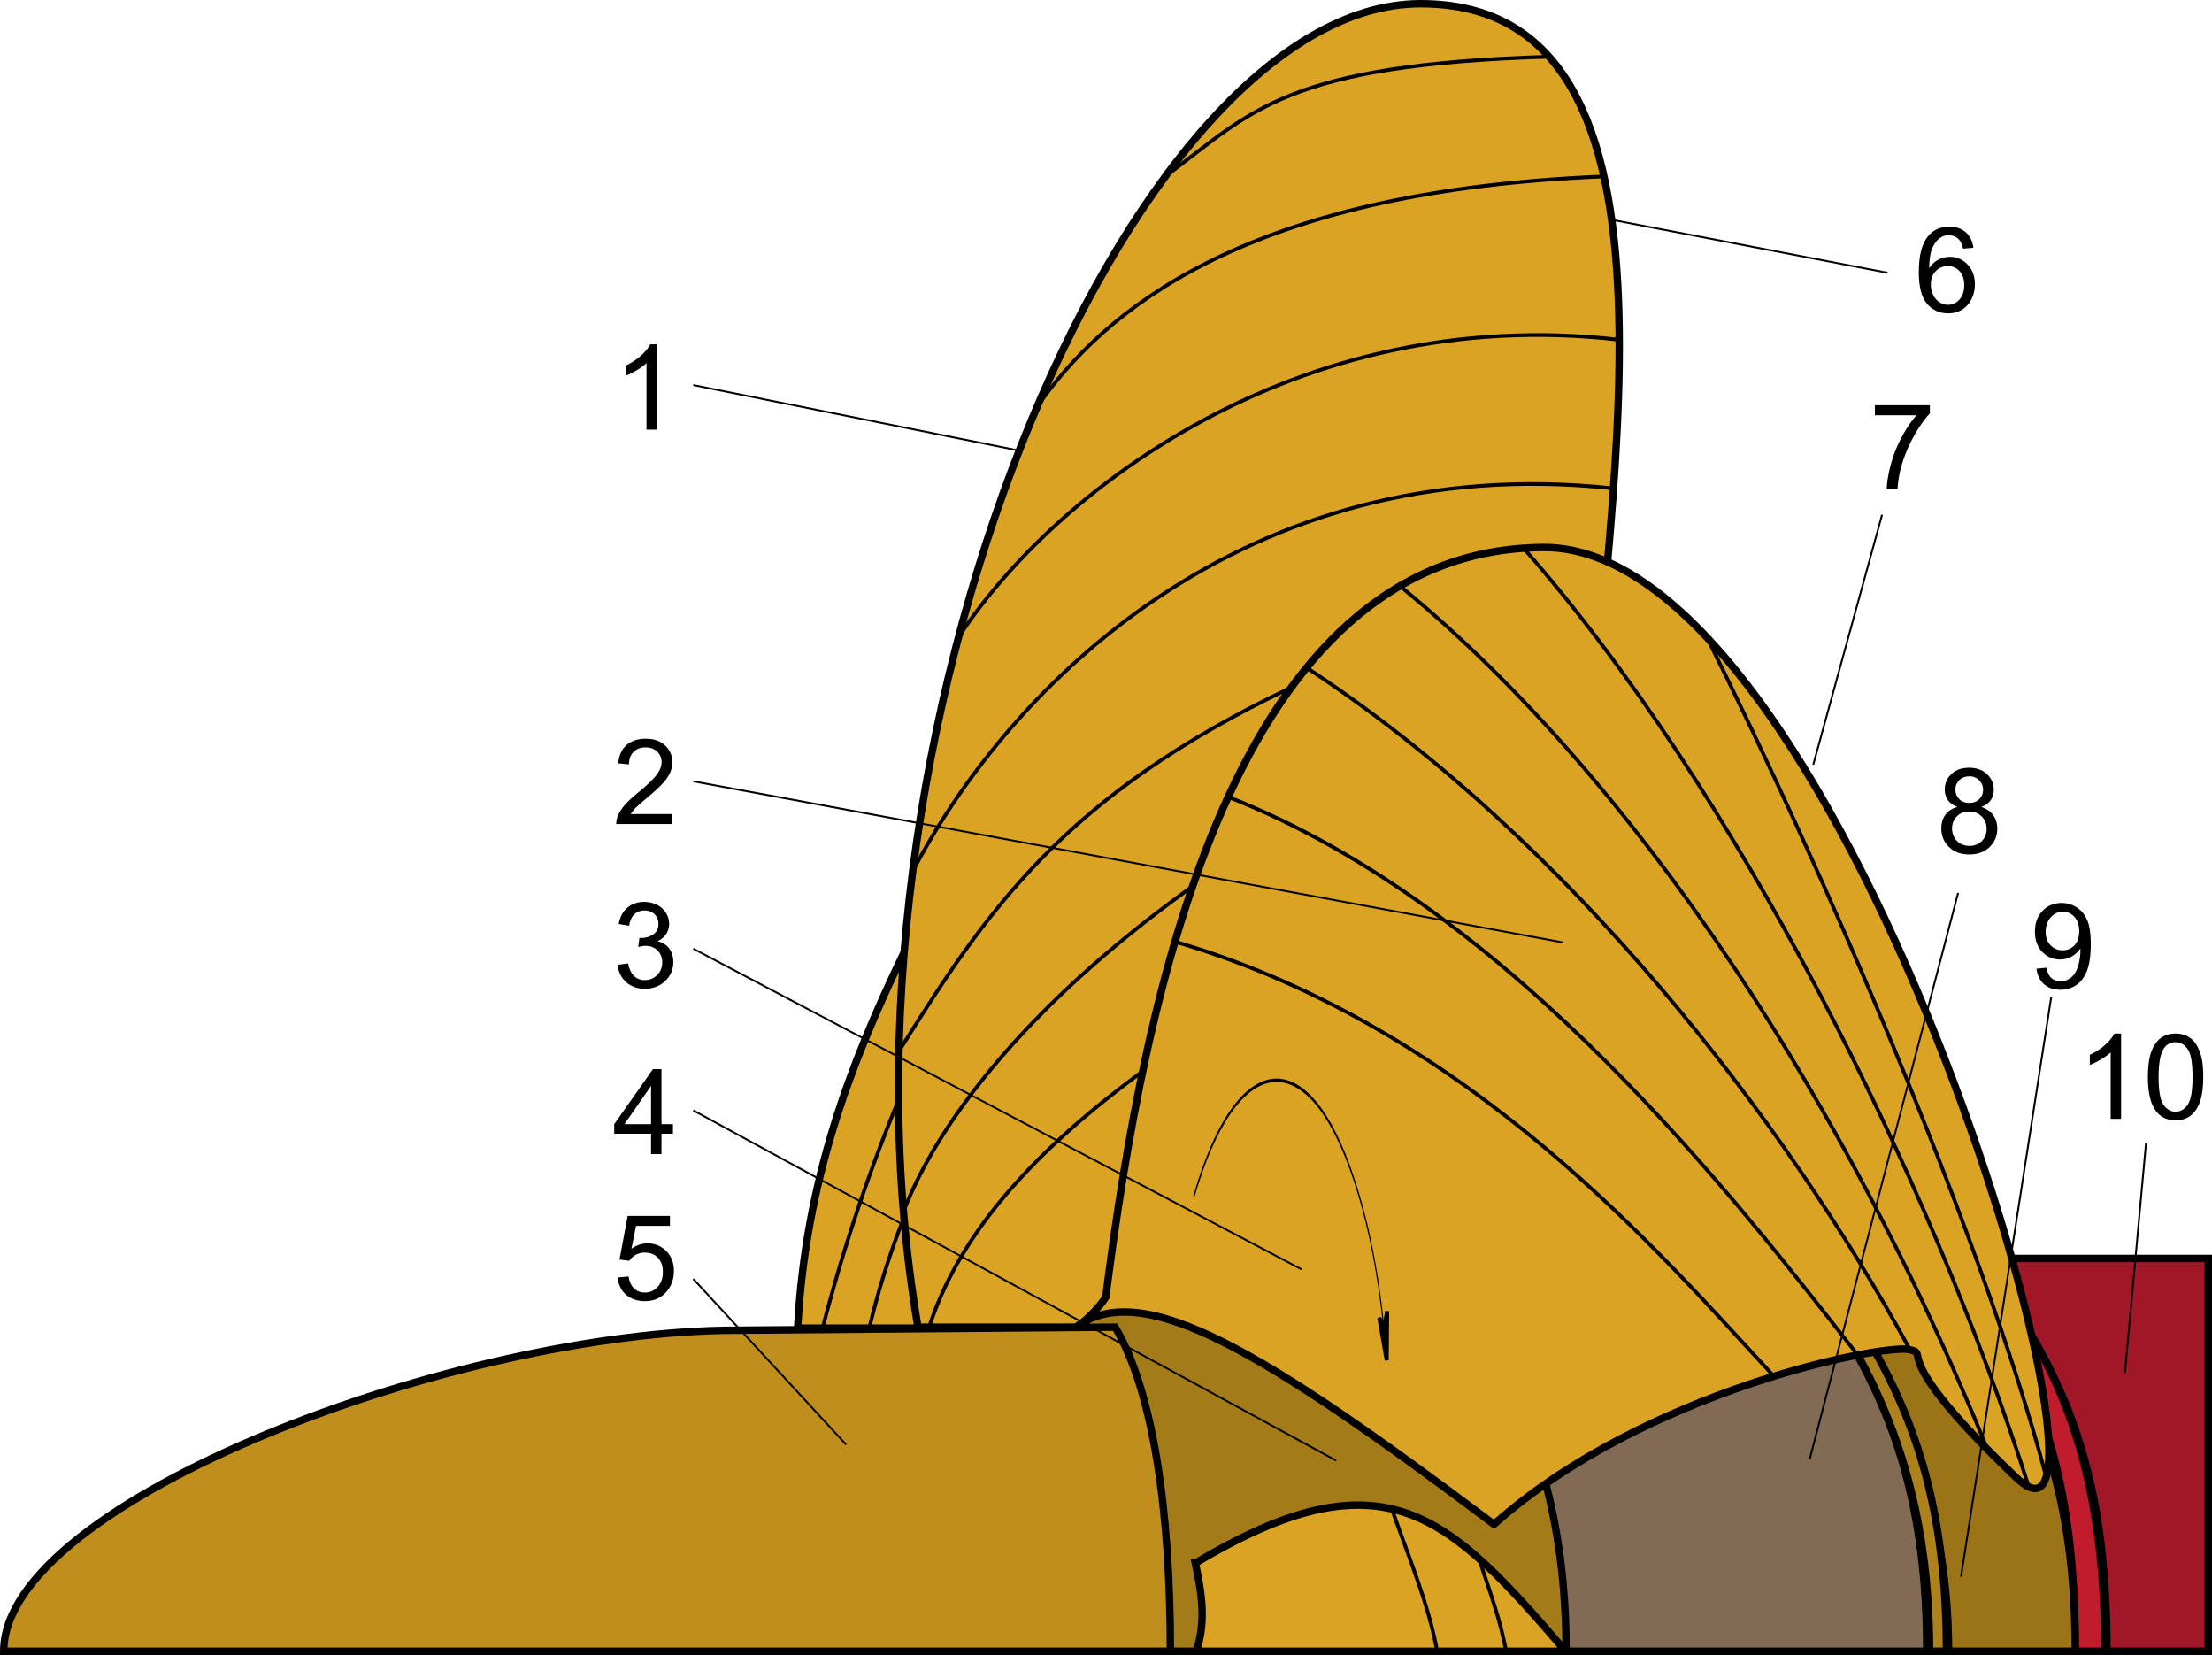 <svg xmlns="http://www.w3.org/2000/svg" width="596.48" height="446.163" version="1.0"><path style="fill:#a47b19;fill-opacity:1;fill-rule:nonzero;stroke:#000;stroke-width:2;stroke-linecap:butt;stroke-linejoin:miter;marker:none;marker-start:none;marker-mid:none;marker-end:none;stroke-miterlimit:4;stroke-dasharray:none;stroke-dashoffset:0;stroke-opacity:1;visibility:visible;display:inline;overflow:visible;enable-background:accumulate" d="M292.935 351.416h196.822v93.746H292.935v-93.746z"/><path style="fill:#bf8e1d;fill-opacity:1;fill-rule:evenodd;stroke:#000;stroke-width:2;stroke-linecap:butt;stroke-linejoin:miter;stroke-miterlimit:4;stroke-dasharray:none;stroke-opacity:1" d="M1 445.162h314.6c0-38.67-4.833-70.36-14.898-87.379l-102 .824C123.835 358.607 1 404.601 1 445.162z"/><path style="fill:#daa323;fill-opacity:1;fill-rule:evenodd;stroke:#000;stroke-width:2;stroke-linecap:butt;stroke-linejoin:miter;stroke-miterlimit:4;stroke-dasharray:none;stroke-opacity:1" d="M243.554 257.257c-14.18 29.496-26.317 60.779-28.473 100.794h38.153l-9.68-100.794z"/><path style="fill:#daa323;fill-opacity:1;fill-rule:evenodd;stroke:#000;stroke-width:2;stroke-linecap:butt;stroke-linejoin:miter;stroke-miterlimit:4;stroke-dasharray:none;stroke-opacity:1" d="M247.54 357.783C220.18 198.125 304.555 1 383.07 1c78.545 0 49.058 137.24 43.849 224.367L290.89 357.783h-43.35z"/><path style="fill:#a21727;fill-opacity:1;fill-rule:nonzero;stroke:#000;stroke-width:2;stroke-linecap:butt;stroke-linejoin:miter;marker:none;marker-start:none;marker-mid:none;marker-end:none;stroke-miterlimit:4;stroke-dasharray:none;stroke-dashoffset:0;stroke-opacity:1;visibility:visible;display:inline;overflow:visible;enable-background:accumulate" d="M533.409 339.26h62.07v105.902h-27.333c0-46.577-10.33-75.091-34.737-105.903z"/><path style="fill:#c11b2e;fill-opacity:1;fill-rule:nonzero;stroke:#000;stroke-width:2;stroke-linecap:butt;stroke-linejoin:miter;marker:none;marker-start:none;marker-mid:none;marker-end:none;stroke-miterlimit:4;stroke-dasharray:none;stroke-dashoffset:0;stroke-opacity:1;visibility:visible;display:inline;overflow:visible;enable-background:accumulate" d="M526.006 339.268h6.833c25.246 29.606 34.737 61.481 34.737 105.894h-7.972c0-46.577-9.192-75.083-33.598-105.894z"/><path style="opacity:1;fill:#9b7418;fill-opacity:1;fill-rule:nonzero;stroke:#000;stroke-width:2;stroke-linecap:butt;stroke-linejoin:miter;marker:none;marker-start:none;marker-mid:none;marker-end:none;stroke-miterlimit:4;stroke-dasharray:none;stroke-dashoffset:0;stroke-opacity:1;visibility:visible;display:inline;overflow:visible;enable-background:accumulate" d="M525.436 445.162h34.168c0-36.993-7.772-61.31-21.07-84h-37.015c12.855 22.192 23.917 48.045 23.917 84z"/><path style="opacity:1;fill:#ad811b;fill-opacity:1;fill-rule:nonzero;stroke:#000;stroke-width:2;stroke-linecap:butt;stroke-linejoin:miter;marker:none;marker-start:none;marker-mid:none;marker-end:none;stroke-miterlimit:4;stroke-dasharray:none;stroke-dashoffset:0;stroke-opacity:1;visibility:visible;display:inline;overflow:visible;enable-background:accumulate" d="M520.311 445.162h4.556c0-36.993-7.772-61.31-21.07-84h-5.125c12.855 22.192 21.64 48.045 21.64 84z"/><path style="opacity:1;fill:#826b54;fill-opacity:1;fill-rule:nonzero;stroke:#000;stroke-width:2;stroke-linecap:butt;stroke-linejoin:miter;marker:none;marker-start:none;marker-mid:none;marker-end:none;stroke-miterlimit:4;stroke-dasharray:none;stroke-dashoffset:0;stroke-opacity:1;visibility:visible;display:inline;overflow:visible;enable-background:accumulate" d="M422.298 445.162h97.262c0-36.993-7.772-61.31-21.07-84h-97.831c12.856 22.192 21.64 48.045 21.64 84z"/><path style="fill:#daa323;fill-opacity:1;fill-rule:evenodd;stroke:#000;stroke-width:2;stroke-linecap:butt;stroke-linejoin:miter;stroke-miterlimit:4;stroke-dasharray:none;stroke-opacity:1" d="M290.116 357.783c3.125-1.976 5.996-5.01 8.054-8.053 10.488-82.513 34.498-201.567 117.982-202.14 82.914-.57 163.366 284.918 127.646 250.863-36.02-34.341-22.66-33.174-28.992-34.63-6.714-1.544-71.24 10.86-111.942 47.112-61.884-46.48-94.7-66.546-112.748-53.152z"/><path style="fill:none;fill-rule:evenodd;stroke:#000;stroke-width:1px;stroke-linecap:butt;stroke-linejoin:miter;stroke-opacity:1" d="M234.585 357.34a215.948 215.948 0 0 1 8.541-27.477M221.487 359.333c5.314-20.786 12.091-41.57 20.643-62.356M250.6 357.624c7.47-22.996 25.22-45.15 57.658-68.904M244.052 325.592c9.427-23.847 33.525-55.056 77.02-86.273"/><path style="fill:none;fill-rule:evenodd;stroke:#000;stroke-width:1px;stroke-linecap:butt;stroke-linejoin:miter;stroke-opacity:1" d="M242.628 283.025c23.078-36.876 43.939-68.408 105.493-97.662M246.833 233.55c25.484-48.148 88.402-112.451 187.78-101.933M259 170.986c25-37.756 90.167-89.4 177.53-79.408"/><path style="fill:none;fill-rule:evenodd;stroke:#000;stroke-width:1px;stroke-linecap:butt;stroke-linejoin:miter;stroke-opacity:1" d="M280.937 107.844c20.07-27.686 59.907-56.485 151.196-60.26M315.043 46.937c22.558-16.86 31.676-29.515 102.694-31.65M317.085 253.935c79.768 23.4 131.932 85.65 161.015 116.835M331.037 214.785c77.385 30.224 138.155 110.097 169.841 150.432M351.965 179.763c71.805 47.001 129.703 122.9 162.723 183.461"/><path style="fill:none;fill-rule:evenodd;stroke:#000;stroke-width:1px;stroke-linecap:butt;stroke-linejoin:miter;stroke-opacity:1" d="M378.017 158.408c71.92 59.11 126.743 155.418 157.598 231.58"/><path style="fill:none;fill-rule:evenodd;stroke:#000;stroke-width:1px;stroke-linecap:butt;stroke-linejoin:miter;stroke-opacity:1" d="M410.76 147.686c56.954 64.634 109.703 169.656 136.244 252.936M460.446 172.173c30.409 61.14 73.28 158.175 91.256 225.744"/><path style="fill:#daa323;fill-opacity:1;fill-rule:evenodd;stroke:#000;stroke-width:2;stroke-linecap:butt;stroke-linejoin:miter;stroke-miterlimit:4;stroke-dasharray:none;stroke-opacity:1" d="M322.33 421.405c51.242-30.6 68.272-12.917 99.862 23.757h-99.643c2.78-7.919 1.482-15.838-.22-23.757z"/><path style="fill:none;fill-rule:evenodd;stroke:#000;stroke-width:1px;stroke-linecap:butt;stroke-linejoin:miter;stroke-opacity:1" d="M375.2 406.476c4.365 12.503 10.115 26.214 12.336 38.717"/><path style="fill:none;fill-rule:evenodd;stroke:#000;stroke-width:1px;stroke-linecap:butt;stroke-linejoin:miter;stroke-opacity:1" d="M398.874 420.402c2.55 7.692 5.921 16.981 7.22 24.673"/><path style="fill:none;fill-rule:evenodd;stroke:#000;stroke-width:.5;stroke-linecap:butt;stroke-linejoin:miter;stroke-miterlimit:4;stroke-dasharray:none;stroke-opacity:1" d="m507.51 138.769-18.558 67.397M508.996 73.54l-73.822-14.183"/><path style="fill:none;fill-rule:evenodd;stroke:#000;stroke-width:.5;stroke-linecap:butt;stroke-linejoin:miter;stroke-miterlimit:4;stroke-dasharray:none;stroke-opacity:1" d="m186.952 103.811 87.881 17.668"/><path style="fill:none;fill-rule:evenodd;stroke:#000;stroke-width:.5;stroke-linecap:butt;stroke-linejoin:miter;stroke-miterlimit:4;stroke-dasharray:none;stroke-opacity:1" d="m186.952 210.637 234.613 43.454M186.952 255.762l164.01 86.43M186.952 299.352l173.358 94.41M528.02 240.72l-40.047 152.736M553.121 268.822l-24.32 156.252M578.696 308.062l-5.691 62.064"/><path transform="translate(125.28 -51.605)" style="font-size:32px;font-style:normal;font-variant:normal;font-weight:400;font-stretch:normal;text-align:start;line-height:125%;writing-mode:lr-tb;text-anchor:start;fill:#000;fill-opacity:1;stroke:none;stroke-width:1px;stroke-linecap:butt;stroke-linejoin:miter;stroke-opacity:1;font-family:Arial;-inkscape-font-specification:Arial" d="M51.86 167.426h-2.813v-17.922c-.677.646-1.565 1.292-2.664 1.937-1.1.646-2.086 1.13-2.961 1.454v-2.72c1.573-.739 2.948-1.635 4.125-2.687 1.177-1.052 2.01-2.073 2.5-3.062h1.812v23z"/><path transform="translate(125.28 54.727)" style="font-size:32px;font-style:normal;font-variant:normal;font-weight:400;font-stretch:normal;text-align:start;line-height:125%;writing-mode:lr-tb;text-anchor:start;fill:#000;fill-opacity:1;stroke:none;stroke-width:1px;stroke-linecap:butt;stroke-linejoin:miter;stroke-opacity:1;font-family:Arial;-inkscape-font-specification:Arial" d="M56.047 164.723v2.703h-15.14a4.975 4.975 0 0 1 .327-1.953c.386-1.032 1.003-2.047 1.852-3.047.849-1 2.075-2.156 3.68-3.469 2.49-2.042 4.171-3.659 5.047-4.851.874-1.193 1.312-2.32 1.312-3.383 0-1.115-.398-2.055-1.195-2.82-.797-.766-1.836-1.149-3.117-1.149-1.355 0-2.438.406-3.25 1.219-.813.812-1.224 1.937-1.235 3.375l-2.89-.297c.197-2.156.942-3.8 2.234-4.93s3.026-1.695 5.203-1.695c2.198 0 3.937.61 5.219 1.828 1.281 1.219 1.922 2.73 1.922 4.531 0 .917-.188 1.818-.563 2.703-.375.886-.997 1.818-1.867 2.797-.87.98-2.315 2.323-4.336 4.031-1.688 1.417-2.77 2.378-3.25 2.883a9.247 9.247 0 0 0-1.188 1.524h11.235z"/><path transform="translate(125.28 98.717)" style="font-size:32px;font-style:normal;font-variant:normal;font-weight:400;font-stretch:normal;text-align:start;line-height:125%;writing-mode:lr-tb;text-anchor:start;fill:#000;fill-opacity:1;stroke:none;stroke-width:1px;stroke-linecap:butt;stroke-linejoin:miter;stroke-opacity:1;font-family:Arial;-inkscape-font-specification:Arial" d="m41.281 161.379 2.813-.375c.323 1.594.872 2.742 1.648 3.445.776.703 1.722 1.055 2.836 1.055 1.323 0 2.44-.458 3.352-1.375.911-.917 1.367-2.052 1.367-3.406 0-1.292-.422-2.357-1.266-3.196-.844-.838-1.916-1.257-3.218-1.257-.532 0-1.193.104-1.985.312l.313-2.469c.187.021.338.032.453.032 1.198 0 2.276-.313 3.234-.938.958-.625 1.438-1.588 1.438-2.89 0-1.032-.35-1.886-1.047-2.563-.698-.677-1.6-1.016-2.703-1.016-1.094 0-2.006.344-2.735 1.032-.729.687-1.198 1.718-1.406 3.093l-2.813-.5c.344-1.885 1.125-3.346 2.344-4.382 1.219-1.037 2.735-1.555 4.547-1.555 1.25 0 2.401.268 3.453.805 1.052.536 1.857 1.268 2.414 2.195a5.64 5.64 0 0 1 .836 2.953c0 .99-.265 1.89-.797 2.703-.53.813-1.317 1.458-2.359 1.938 1.354.312 2.406.96 3.156 1.945.75.984 1.125 2.216 1.125 3.695 0 2-.729 3.696-2.187 5.086-1.459 1.39-3.302 2.086-5.532 2.086-2.01 0-3.68-.599-5.007-1.797-1.328-1.198-2.086-2.75-2.274-4.656z"/><path transform="translate(125.28 143.699)" style="font-size:32px;font-style:normal;font-variant:normal;font-weight:400;font-stretch:normal;text-align:start;line-height:125%;writing-mode:lr-tb;text-anchor:start;fill:#000;fill-opacity:1;stroke:none;stroke-width:1px;stroke-linecap:butt;stroke-linejoin:miter;stroke-opacity:1;font-family:Arial;-inkscape-font-specification:Arial" d="M50.281 167.426v-5.485h-9.937v-2.578l10.453-14.843h2.297v14.843h3.093v2.578h-3.093v5.485H50.28zm0-8.063v-10.328l-7.172 10.328h7.172z"/><path transform="translate(476.28 -83.324)" style="font-size:32px;font-style:normal;font-variant:normal;font-weight:400;font-stretch:normal;text-align:start;line-height:125%;writing-mode:lr-tb;text-anchor:start;fill:#000;fill-opacity:1;stroke:none;stroke-width:1px;stroke-linecap:butt;stroke-linejoin:miter;stroke-opacity:1;font-family:Arial;-inkscape-font-specification:Arial" d="m55.86 150.129-2.797.219c-.25-1.104-.605-1.907-1.063-2.407-.76-.802-1.698-1.203-2.813-1.203-.895 0-1.682.25-2.359.75-.885.646-1.583 1.589-2.094 2.828-.51 1.24-.776 3.006-.797 5.297.678-1.03 1.506-1.797 2.485-2.297.979-.5 2.005-.75 3.078-.75 1.875 0 3.471.69 4.79 2.07 1.317 1.381 1.976 3.165 1.976 5.352 0 1.438-.31 2.774-.93 4.008-.62 1.235-1.471 2.18-2.555 2.836-1.083.656-2.312.984-3.687.984-2.344 0-4.255-.862-5.735-2.585-1.479-1.724-2.218-4.566-2.218-8.524 0-4.427.817-7.646 2.453-9.656 1.427-1.75 3.349-2.625 5.765-2.625 1.802 0 3.279.505 4.43 1.515 1.151 1.01 1.841 2.407 2.07 4.188zm-11.485 9.875c0 .969.206 1.896.617 2.781.412.886.987 1.56 1.727 2.024.74.463 1.515.695 2.328.695 1.187 0 2.208-.48 3.062-1.438.855-.958 1.282-2.26 1.282-3.906 0-1.583-.422-2.83-1.266-3.742-.844-.911-1.906-1.367-3.188-1.367-1.27 0-2.348.456-3.234 1.367-.885.912-1.328 2.107-1.328 3.586z"/><path transform="translate(464.124 -35.57)" style="font-size:32px;font-style:normal;font-variant:normal;font-weight:400;font-stretch:normal;text-align:start;line-height:125%;writing-mode:lr-tb;text-anchor:start;fill:#000;fill-opacity:1;stroke:none;stroke-width:1px;stroke-linecap:butt;stroke-linejoin:miter;stroke-opacity:1;font-family:Arial;-inkscape-font-specification:Arial" d="M41.453 147.52v-2.704h14.828v2.188c-1.458 1.552-2.903 3.615-4.336 6.187a37.684 37.684 0 0 0-3.32 7.938c-.563 1.917-.922 4.016-1.078 6.297h-2.89c.03-1.802.385-3.98 1.062-6.531a34.294 34.294 0 0 1 2.914-7.383c1.265-2.37 2.612-4.367 4.039-5.992H41.453z"/><path transform="translate(482.256 62.541)" style="font-size:32px;font-style:normal;font-variant:normal;font-weight:400;font-stretch:normal;text-align:start;line-height:125%;writing-mode:lr-tb;text-anchor:start;fill:#000;fill-opacity:1;stroke:none;stroke-width:1px;stroke-linecap:butt;stroke-linejoin:miter;stroke-opacity:1;font-family:Arial;-inkscape-font-specification:Arial" d="M45.594 155.004c-1.167-.427-2.032-1.036-2.594-1.828-.563-.792-.844-1.74-.844-2.844 0-1.667.6-3.068 1.797-4.203 1.198-1.135 2.792-1.703 4.781-1.703 2 0 3.61.58 4.828 1.742 1.22 1.162 1.829 2.576 1.829 4.242 0 1.063-.279 1.987-.836 2.774-.558.786-1.404 1.393-2.54 1.82 1.407.458 2.477 1.198 3.212 2.219.734 1.02 1.101 2.24 1.101 3.656 0 1.958-.693 3.604-2.078 4.937-1.385 1.334-3.208 2-5.469 2-2.26 0-4.083-.669-5.468-2.007-1.386-1.339-2.079-3.008-2.079-5.008 0-1.49.378-2.737 1.133-3.742.755-1.006 1.83-1.69 3.227-2.055zm-.563-4.766c0 1.084.35 1.97 1.047 2.657.698.687 1.604 1.03 2.719 1.03 1.083 0 1.971-.34 2.664-1.023.693-.682 1.039-1.518 1.039-2.507 0-1.032-.357-1.899-1.07-2.602-.714-.703-1.602-1.055-2.664-1.055-1.073 0-1.964.344-2.672 1.032-.709.687-1.063 1.51-1.063 2.468zm-.906 10.578c0 .803.19 1.579.57 2.329.38.75.946 1.33 1.696 1.742.75.411 1.557.617 2.422.617 1.343 0 2.453-.432 3.328-1.297.875-.864 1.312-1.963 1.312-3.297 0-1.354-.45-2.474-1.351-3.36-.901-.885-2.03-1.327-3.383-1.327-1.323 0-2.42.437-3.29 1.312-.87.875-1.304 1.969-1.304 3.281z"/><path transform="translate(507.465 99.008)" style="font-size:32px;font-style:normal;font-variant:normal;font-weight:400;font-stretch:normal;text-align:start;line-height:125%;writing-mode:lr-tb;text-anchor:start;fill:#000;fill-opacity:1;stroke:none;stroke-width:1px;stroke-linecap:butt;stroke-linejoin:miter;stroke-opacity:1;font-family:Arial;-inkscape-font-specification:Arial" d="m41.688 162.129 2.703-.25c.229 1.27.666 2.193 1.312 2.766s1.474.859 2.484.859c.865 0 1.623-.198 2.274-.594a4.855 4.855 0 0 0 1.602-1.586c.416-.661.765-1.554 1.046-2.68a14.12 14.12 0 0 0 .422-3.437c0-.125-.005-.312-.015-.562-.563.895-1.331 1.622-2.305 2.18a6.263 6.263 0 0 1-3.164.835c-1.896 0-3.5-.687-4.813-2.062-1.312-1.375-1.968-3.188-1.968-5.438 0-2.323.685-4.192 2.054-5.61 1.37-1.416 3.086-2.124 5.149-2.124 1.49 0 2.851.4 4.086 1.203 1.234.802 2.172 1.945 2.812 3.43.64 1.484.961 3.632.961 6.445 0 2.927-.318 5.258-.953 6.992-.635 1.735-1.58 3.055-2.836 3.961-1.255.906-2.727 1.36-4.414 1.36-1.792 0-3.255-.498-4.39-1.493-1.136-.995-1.818-2.393-2.047-4.195zm11.515-10.11c0-1.614-.43-2.895-1.289-3.843-.86-.948-1.893-1.422-3.102-1.422-1.25 0-2.338.51-3.265 1.531s-1.39 2.344-1.39 3.969c0 1.458.44 2.643 1.32 3.555.88.911 1.966 1.367 3.257 1.367 1.302 0 2.373-.456 3.211-1.367.839-.912 1.258-2.175 1.258-3.79z"/><path transform="translate(520.111 134.202)" style="font-size:32px;font-style:normal;font-variant:normal;font-weight:400;font-stretch:normal;text-align:start;line-height:125%;writing-mode:lr-tb;text-anchor:start;fill:#000;fill-opacity:1;stroke:none;stroke-width:1px;stroke-linecap:butt;stroke-linejoin:miter;stroke-opacity:1;font-family:Arial;-inkscape-font-specification:Arial" d="M51.86 167.426h-2.813v-17.922c-.677.646-1.565 1.292-2.664 1.937-1.1.646-2.086 1.13-2.961 1.454v-2.72c1.573-.739 2.948-1.635 4.125-2.687 1.177-1.052 2.01-2.073 2.5-3.062h1.812v23zm7.218-11.297c0-2.708.279-4.888.836-6.54.557-1.65 1.385-2.924 2.484-3.82 1.1-.895 2.482-1.343 4.149-1.343 1.229 0 2.307.247 3.234.742s1.693 1.208 2.297 2.14c.604.933 1.078 2.068 1.422 3.407.344 1.338.516 3.143.516 5.414 0 2.687-.276 4.857-.829 6.508-.552 1.65-1.377 2.927-2.476 3.828-1.099.901-2.487 1.351-4.164 1.351-2.208 0-3.943-.791-5.203-2.375-1.51-1.906-2.266-5.01-2.266-9.312zm2.89 0c0 3.76.44 6.263 1.321 7.508.88 1.245 1.966 1.867 3.258 1.867s2.377-.625 3.258-1.875c.88-1.25 1.32-3.75 1.32-7.5 0-3.77-.44-6.276-1.32-7.516-.88-1.24-1.977-1.859-3.29-1.859-1.291 0-2.322.547-3.093 1.64-.969 1.396-1.453 3.975-1.453 7.735z"/><path style="fill:none;fill-rule:evenodd;stroke:#000;stroke-width:.5;stroke-linecap:butt;stroke-linejoin:miter;stroke-miterlimit:4;stroke-dasharray:none;stroke-opacity:1" d="m186.952 344.784 41.221 44.681"/><path transform="translate(125.28 182.957)" style="font-size:32px;font-style:normal;font-variant:normal;font-weight:400;font-stretch:normal;text-align:start;line-height:125%;writing-mode:lr-tb;text-anchor:start;fill:#000;fill-opacity:1;stroke:none;stroke-width:1px;stroke-linecap:butt;stroke-linejoin:miter;stroke-opacity:1;font-family:Arial;-inkscape-font-specification:Arial" d="m41.266 161.426 2.953-.25c.218 1.437.726 2.518 1.523 3.242.797.724 1.758 1.086 2.883 1.086 1.354 0 2.5-.51 3.438-1.531.937-1.021 1.406-2.375 1.406-4.063 0-1.604-.45-2.87-1.352-3.797-.9-.927-2.08-1.39-3.539-1.39-.906 0-1.724.205-2.453.617-.73.411-1.302.945-1.719 1.601l-2.64-.343 2.218-11.766h11.391v2.688h-9.14L45 153.676c1.375-.958 2.818-1.438 4.328-1.438 2 0 3.688.693 5.063 2.078 1.375 1.386 2.062 3.167 2.062 5.344 0 2.073-.604 3.865-1.812 5.375-1.47 1.854-3.474 2.781-6.016 2.781-2.083 0-3.784-.583-5.102-1.75-1.317-1.166-2.07-2.713-2.257-4.64z"/><path style="opacity:1;fill:#000;fill-opacity:1;fill-rule:evenodd;stroke:none;stroke-width:.623;stroke-linecap:butt;stroke-linejoin:bevel;stroke-miterlimit:4;stroke-dasharray:none;stroke-dashoffset:0;stroke-opacity:1" d="M343.228 290.82c-7.864.84-15.633 11.42-21.431 31.546l.207.637c11.494-39.897 30.78-41.953 43.056-4.597 4.497 13.683 7.265 28.96 8.75 48.39l.261-.228c-1.495-19.58-4.3-35.058-8.832-48.845-6.192-18.844-14.147-27.745-22.01-26.904z"/><path style="fill-rule:evenodd;stroke:#000;stroke-width:.8pt;marker-start:none" d="m373.263 357.895-1.336-2.635 2.009 11.44.126-13.215-.799 4.41z"/></svg>